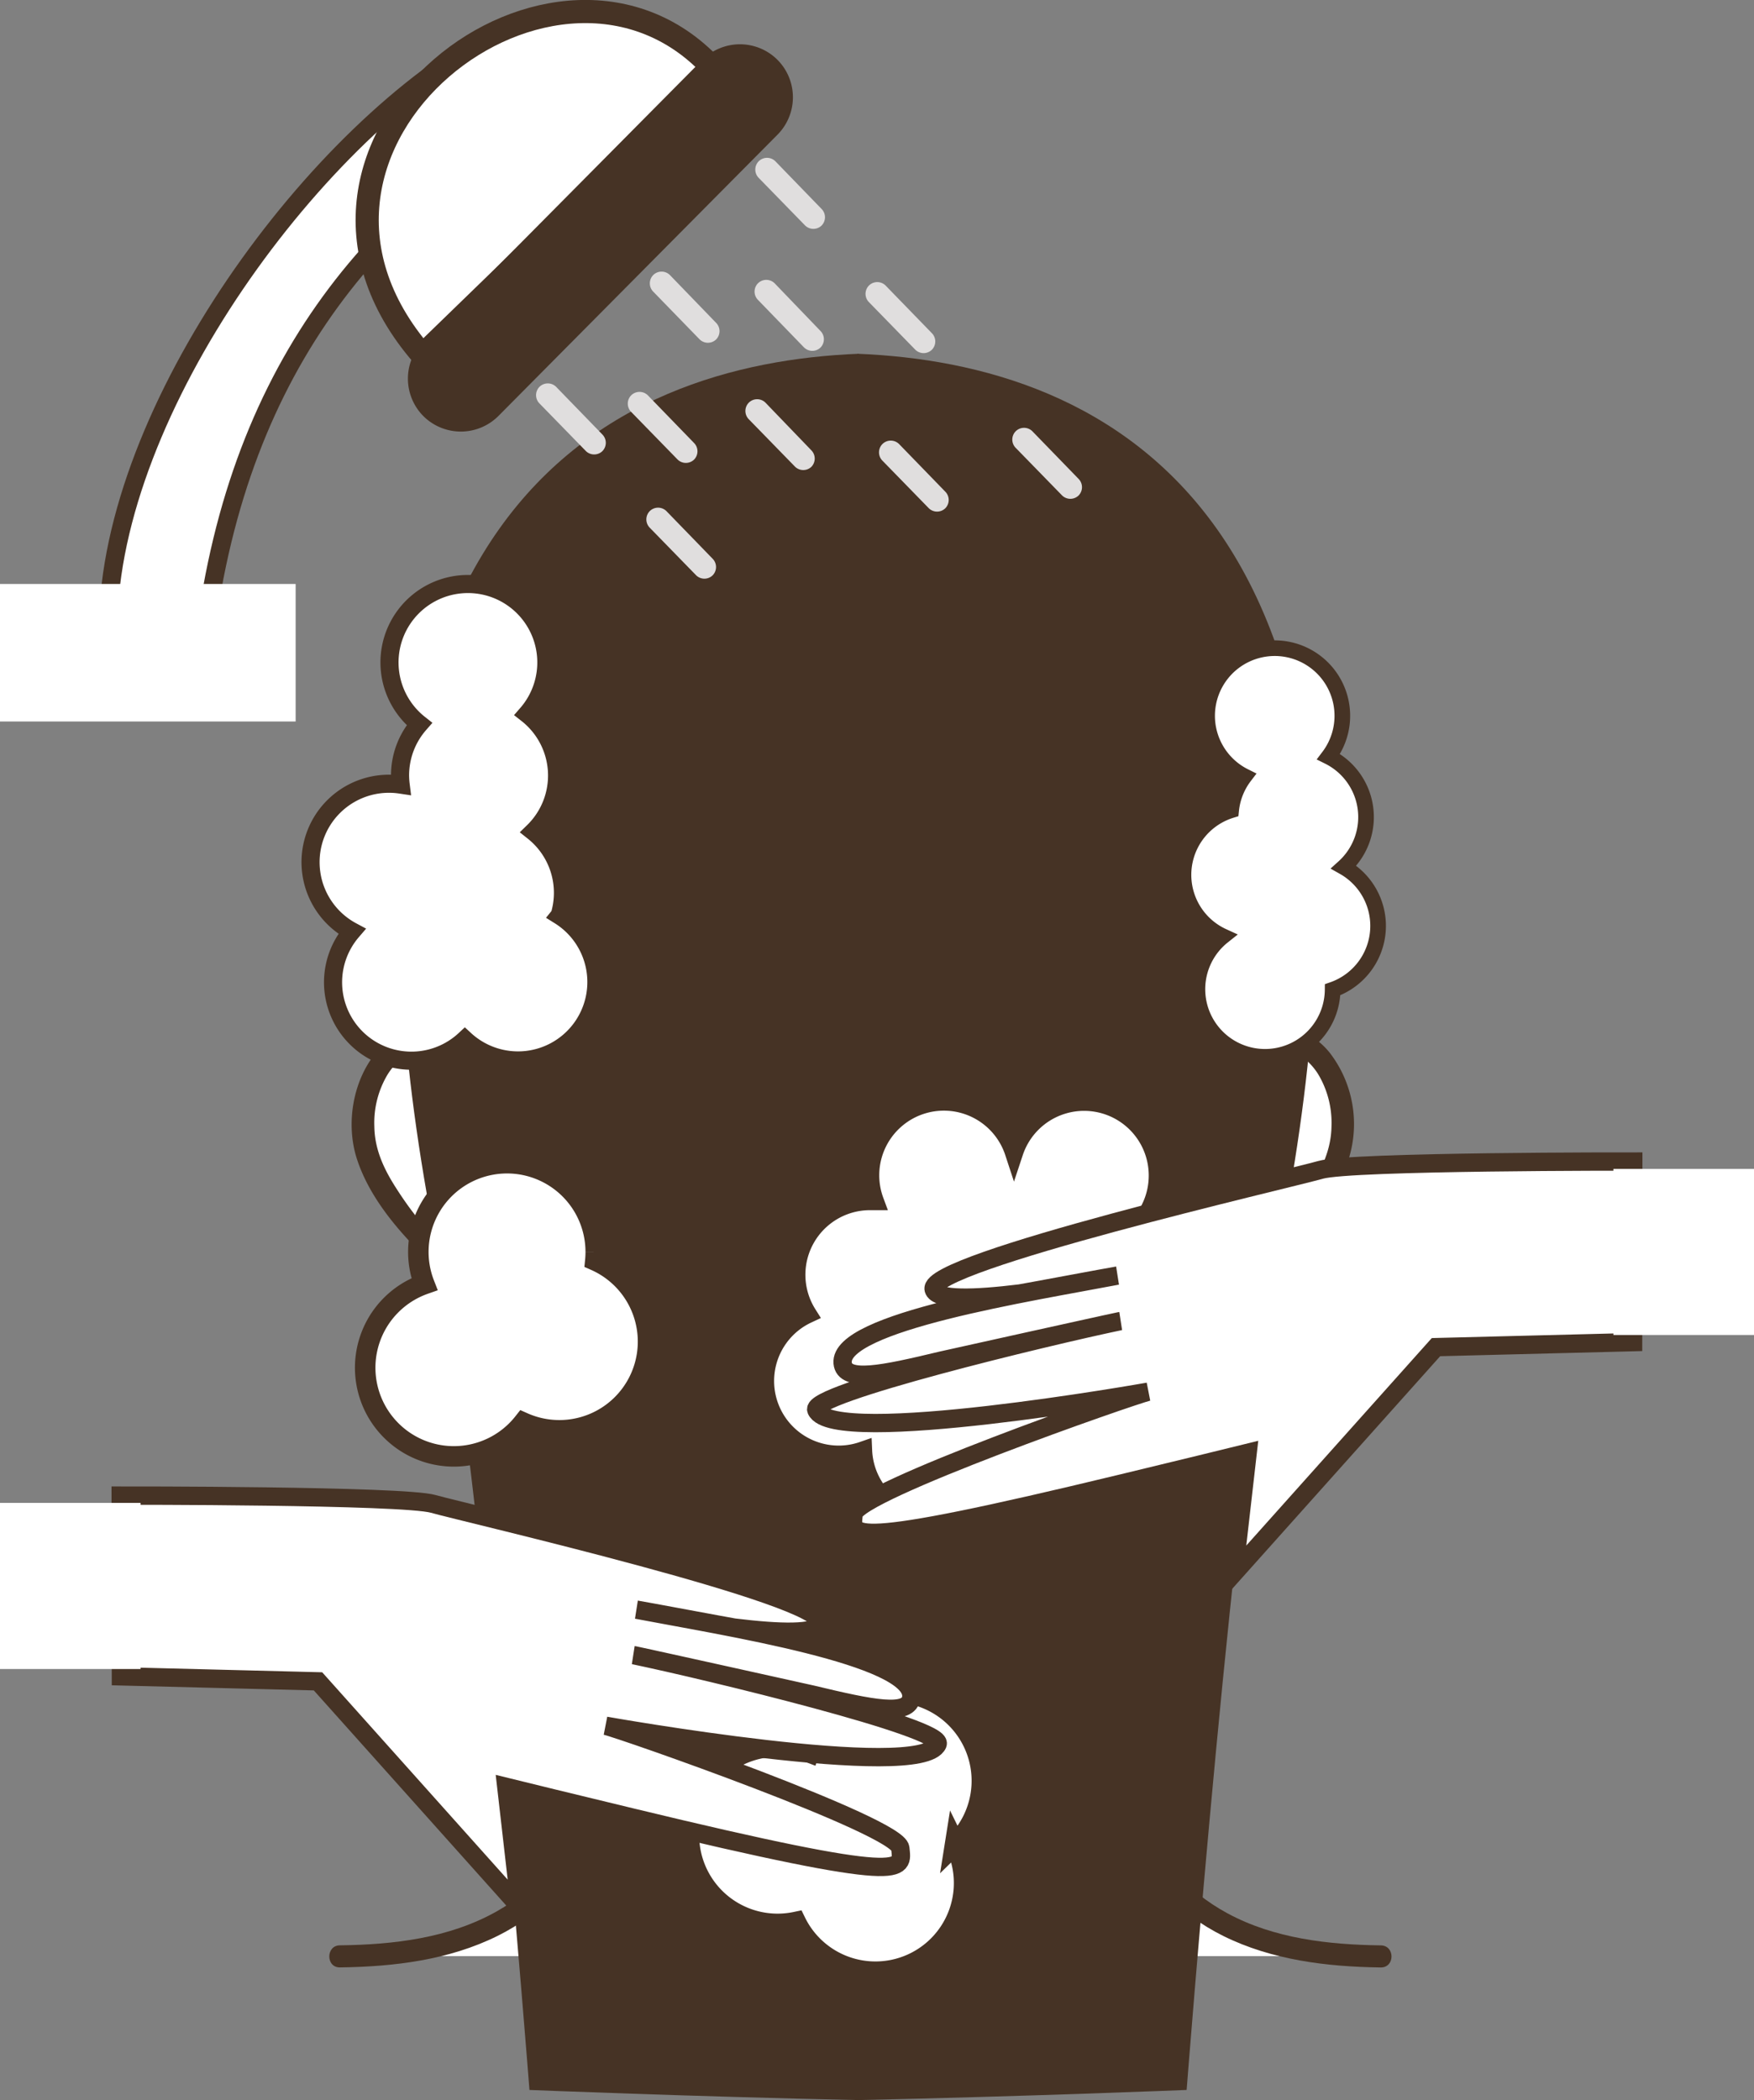 <svg xmlns="http://www.w3.org/2000/svg" viewBox="0 0 382.67 458.15"><rect x="0" y="0" width="382.67" height="458.15" fill="#808080" stroke="none"/><defs><style>.cls-1,.cls-2,.cls-3,.cls-6,.cls-7,.cls-8,.cls-9{fill:#fff;}.cls-1,.cls-3,.cls-6,.cls-7,.cls-8,.cls-9{stroke:#463325;stroke-miterlimit:10;}.cls-1{stroke-width:4.02px;}.cls-3{stroke-width:5.05px;}.cls-4{fill:#463325;}.cls-5{fill:#e0dede;}.cls-6{stroke-width:4px;}.cls-7{stroke-width:4.47px;}.cls-8{stroke-width:3.95px;}.cls-9{stroke-width:3.41px;}</style></defs><title>step-5</title><g id="Слой_2" data-name="Слой 2"><g id="image"><path class="cls-1" d="M122.26,22.83C79.81,46.14,50,83.3,44,145.09L23.76,132.15C26.88,84.07,73,23.57,111.92,5.51Z"/><path class="cls-2" d="M106.24,237.9s-7-11.18-16-11.22S78.42,239.94,79.46,249,92,272.35,96,275.63s14.63,4.49,14.63,4.49Z"/><path class="cls-2" d="M264.68,237.9s7-11.18,16-11.22S292.5,239.94,291.46,249s-12.54,23.3-16.54,26.58-14.63,4.49-14.63,4.49Z"/><path class="cls-2" d="M134.44,316.9s6.13,36.39,2.35,59.2-18.73,38.28-25,41.64-35.56,9-35.56,9H296.75s-47.43-1.39-56.72-44.25,4.22-74,4.22-74Z"/><path class="cls-3" d="M259.64,118c-8.57-10-31.08-32.9-72.34-31.14C146,85.1,123.54,108,115,118s-26.79,68.15-8.57,146.87,72.17,87.53,80.91,87.53,62.69-8.81,80.91-87.53S268.22,128,259.64,118Z"/><path class="cls-4" d="M276,232.53c3.54-5.65,8.81-2.61,11.58,1.81a20.61,20.61,0,0,1,2.91,11.36c-.07,5.09-2.12,9.38-4.84,13.59-4.63,7.17-11.48,15.87-20.41,17.18-3.06.45-1.76,5.1,1.28,4.65,6.31-.92,11-4.8,15.31-9.32,5.13-5.34,10.06-11.79,12.39-18.9a25.49,25.49,0,0,0-4.14-23.27c-5.39-6.61-13.48-7.13-18.25.46-1.65,2.64,2.52,5.06,4.16,2.43Z"/><path class="cls-4" d="M100.28,230.1c-4.56-7.26-12.3-7.24-17.79-1s-7.17,16-4.59,23.84c2.27,6.93,7,13.18,12,18.44,4.42,4.7,9.23,8.83,15.74,9.78,3,.44,4.35-4.2,1.28-4.65-8.92-1.31-15.8-10-20.41-17.18-2.71-4.2-4.77-8.5-4.84-13.59a20.54,20.54,0,0,1,2.91-11.36c2.76-4.38,8-7.55,11.58-1.81,1.65,2.62,5.82.21,4.16-2.43Z"/><path class="cls-4" d="M133.74,326.28c2.4,22.86,5,47.54-5.55,68.87-4.44,9-11,16.86-19.8,21.82-10.39,5.86-22.5,7.27-34.22,7.42-3.1,0-3.11,4.86,0,4.82,11.76-.16,23.75-1.59,34.41-6.89,9.6-4.76,17.18-12.75,22.36-22.05,12.61-22.63,10.22-49.23,7.62-74-.32-3.06-5.15-3.09-4.82,0Z"/><path class="cls-4" d="M236.87,326.28c-2.61,24.8-5,51.32,7.62,74,5.16,9.31,12.77,17.29,22.36,22.05,10.66,5.29,22.65,6.73,34.41,6.89,3.1,0,3.11-4.78,0-4.82-11.44-.15-23.27-1.48-33.48-7-9.14-4.94-16-13-20.54-22.23-10.57-21.33-7.95-46-5.55-68.87.32-3.08-4.5-3.06-4.82,0Z"/><path class="cls-4" d="M187.3,77.18C133.88,79.32,62.12,110.79,96,275.63c9,43.86,19.51,180.31,19.51,180.31s35.79,1.45,71.8,2.21Z"/><path class="cls-4" d="M187.1,77.18c53.43,2.14,125.18,33.62,91.3,198.45-9,43.86-19.51,180.31-19.51,180.31s-35.79,1.45-71.8,2.21Z"/><path class="cls-3" d="M92.17,77.49l63.92-62C122.21-22.74,52,31.23,92.17,77.49Z"/><path class="cls-4" d="M92.4,90.81h0a11.59,11.59,0,0,0,16.35-.07l60.88-61.36A11.59,11.59,0,0,0,169.57,13h0a11.59,11.59,0,0,0-16.35.07L92.34,74.46A11.59,11.59,0,0,0,92.4,90.81Z"/><path class="cls-5" d="M131.42,98.42h0a2.58,2.58,0,0,0,0-3.63L121.33,84.39a2.58,2.58,0,0,0-3.63,0h0a2.58,2.58,0,0,0,0,3.63l10.13,10.39A2.58,2.58,0,0,0,131.42,98.42Z"/><path class="cls-5" d="M151.42,100.27h0a2.58,2.58,0,0,0,0-3.63L141.34,86.24a2.58,2.58,0,0,0-3.63,0h0a2.58,2.58,0,0,0,0,3.63l10.13,10.39A2.58,2.58,0,0,0,151.42,100.27Z"/><path class="cls-5" d="M156.23,74.06h0a2.58,2.58,0,0,0,0-3.63L146.15,60a2.58,2.58,0,0,0-3.63,0h0a2.58,2.58,0,0,0,0,3.63L152.6,74A2.58,2.58,0,0,0,156.23,74.06Z"/><path class="cls-5" d="M179,75.83h0a2.58,2.58,0,0,0,0-3.63L169,61.8a2.58,2.58,0,0,0-3.63,0h0a2.58,2.58,0,0,0,0,3.63L175.4,75.78A2.58,2.58,0,0,0,179,75.83Z"/><path class="cls-5" d="M206.23,110.89h0a2.58,2.58,0,0,0,0-3.63L196.15,96.87a2.58,2.58,0,0,0-3.63,0h0a2.58,2.58,0,0,0,0,3.63l10.13,10.39A2.58,2.58,0,0,0,206.23,110.89Z"/><path class="cls-5" d="M179.24,49.21h0a2.58,2.58,0,0,0,0-3.63L169.16,35.18a2.58,2.58,0,0,0-3.63,0h0a2.58,2.58,0,0,0,0,3.63l10.13,10.39A2.58,2.58,0,0,0,179.24,49.21Z"/><path class="cls-5" d="M155.47,125.52h0a2.58,2.58,0,0,0,0-3.63L145.39,111.5a2.58,2.58,0,0,0-3.63,0h0a2.58,2.58,0,0,0,0,3.63l10.13,10.39A2.58,2.58,0,0,0,155.47,125.52Z"/><path class="cls-5" d="M177,101.86h0a2.58,2.58,0,0,0,0-3.63L167,87.84a2.58,2.58,0,0,0-3.63,0h0a2.58,2.58,0,0,0,0,3.63l10.13,10.39A2.58,2.58,0,0,0,177,101.86Z"/><path class="cls-5" d="M203.3,76.31h0a2.58,2.58,0,0,0,0-3.63L193.21,62.29a2.58,2.58,0,0,0-3.63,0h0a2.58,2.58,0,0,0,0,3.63l10.13,10.39A2.58,2.58,0,0,0,203.3,76.31Z"/><path class="cls-5" d="M235.31,108.1h0a2.58,2.58,0,0,0,0-3.63L225.23,94.08a2.58,2.58,0,0,0-3.63,0h0a2.58,2.58,0,0,0,0,3.63l10.13,10.39A2.58,2.58,0,0,0,235.31,108.1Z"/><rect class="cls-2" y="127.4" width="64.5" height="30"/><path class="cls-1" d="M252.63,256.48a16.11,16.11,0,0,0-31.4-5.11A16.11,16.11,0,1,0,190.82,262c-.33,0-.65,0-1,0a16.1,16.1,0,0,0-13.64,24.68,16.1,16.1,0,0,0,12.09,29.8,16.1,16.1,0,0,0,32.06,1.29A16.09,16.09,0,0,0,242,296.25a16.08,16.08,0,0,0-1.88-24.07A16.12,16.12,0,0,0,252.63,256.48Z"/><path class="cls-6" d="M356.33,253.4s-61.63-.09-68.2,1.81-86.07,20.16-84.43,26.09c.66,2.38,9,2.09,18.78.89.64-.08,20.62-3.82,21.27-3.9-19,3.63-60.76,10.12-59.91,19.07.4,4.29,8.66,2.55,21.63-.56.37-.09,38.54-8.55,38.93-8.59-16.26,3.4-67.84,15.86-66.3,19.4,3.59,8.23,72.43-4,72.43-4-3.11.66-63.84,21.86-64.29,26.71s-2.86,8.14,58.66-6.73c14.71-3.55,21.4-5.19,27.3-6.64l-3,26.25,44.09-49.31,43-1.09Z"/><rect class="cls-2" x="352" y="255" width="30.67" height="36.24"/><path class="cls-7" d="M129.88,275c.06-.61.09-1.23.09-1.86a19.35,19.35,0,1,0-37.38,7,19.34,19.34,0,1,0,21.6,30.23A19.34,19.34,0,0,0,129.88,275Z"/><path class="cls-7" d="M208.36,402.36c.44-.43.86-.88,1.27-1.36a19.35,19.35,0,1,0-33.1-18.7,19.34,19.34,0,1,0-2.91,37,19.34,19.34,0,0,0,34.75-17Z"/><path class="cls-8" d="M122.1,199.68a17.07,17.07,0,0,0-5.72-18.26A17.09,17.09,0,0,0,115,155.74a17.11,17.11,0,1,0-23.51,2.21,17,17,0,0,0-4.21,11.22,17.23,17.23,0,0,0,.13,2,17.11,17.11,0,0,0-10.63,32,17.1,17.1,0,0,0,24.64,23.64,17.1,17.1,0,1,0,20.64-27.08Z"/><path class="cls-9" d="M300.66,202a14.74,14.74,0,0,0-7.48-12.83,14.72,14.72,0,0,0-3.32-24.1,14.75,14.75,0,1,0-18.33,4.29,14.66,14.66,0,0,0-2.93,7.41,14.74,14.74,0,0,0-1.79,27.49,14.75,14.75,0,1,0,23.93,11.66A14.75,14.75,0,0,0,300.66,202Z"/><path class="cls-6" d="M26.33,326.28s61.63-.08,68.2,1.81,86.07,20.16,84.43,26.09c-.66,2.38-9,2.09-18.78.89-.64-.08-20.62-3.82-21.27-3.9,19,3.63,60.76,10.12,59.91,19.07-.4,4.29-8.66,2.55-21.63-.56-.37-.09-38.54-8.55-38.93-8.59,16.26,3.4,67.84,15.86,66.3,19.4-3.59,8.23-72.43-4-72.43-4,3.11.66,63.84,21.86,64.29,26.71s2.86,8.14-58.66-6.73c-14.71-3.55-21.4-5.19-27.3-6.64l3,26.25L69.38,366.8l-43-1.09Z"/><rect class="cls-2" y="327.88" width="30.67" height="36.24" transform="translate(30.67 691.99) rotate(180)"/></g></g></svg>